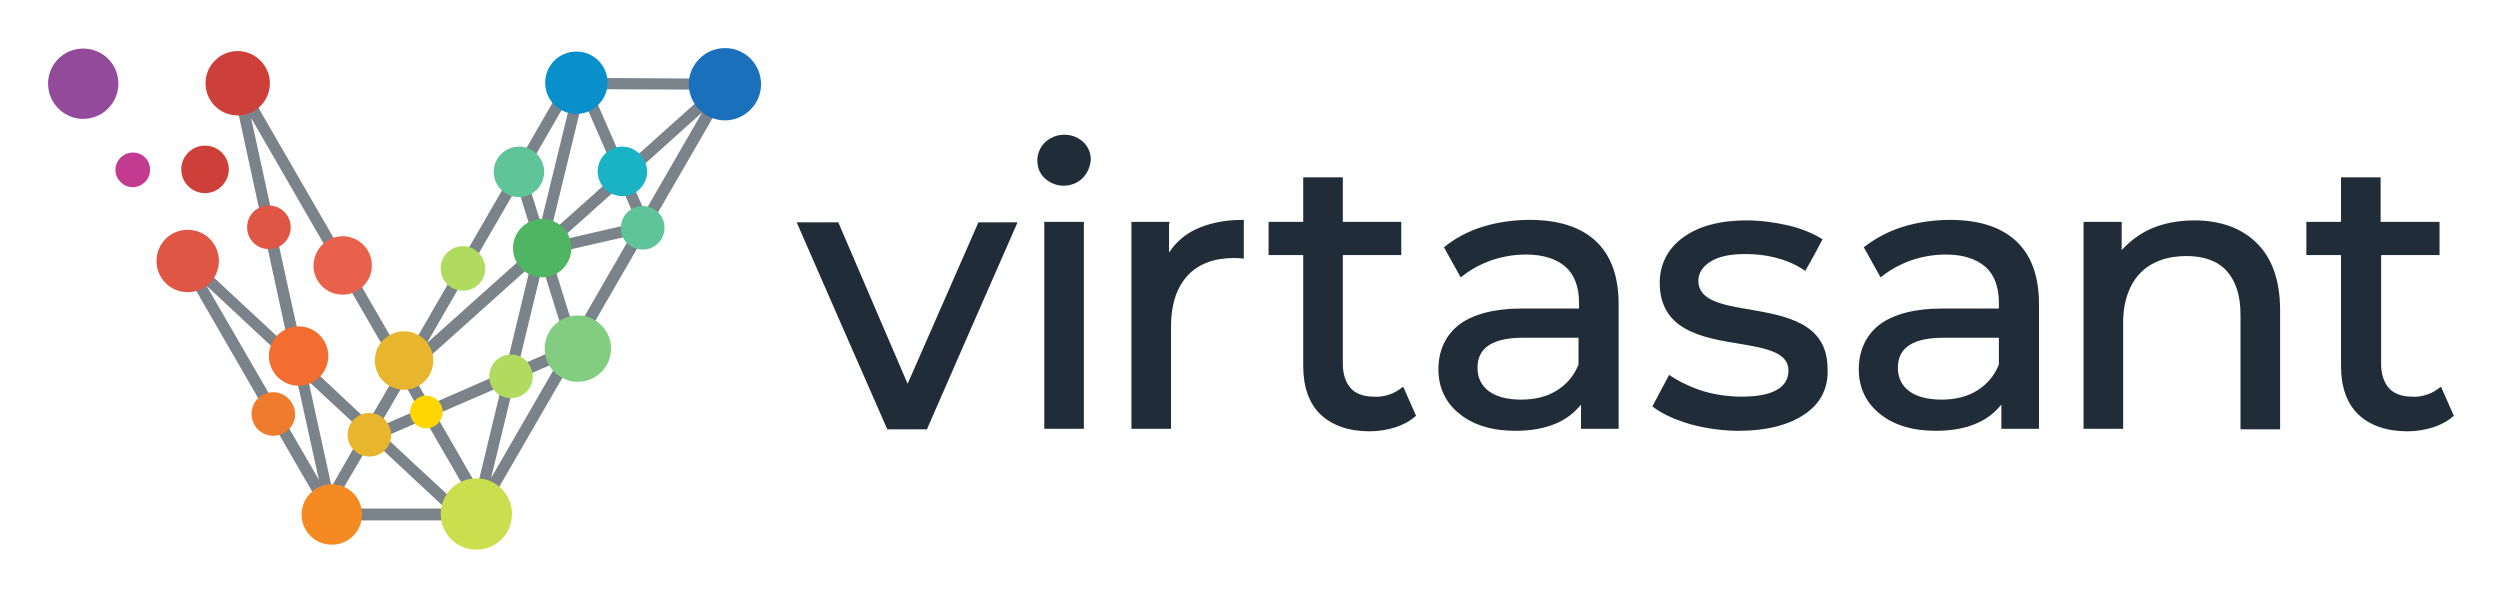 <svg xmlns="http://www.w3.org/2000/svg" role="img" viewBox="-9.71 -9.71 504.92 120.42"><title>virtasant-horizontal-color.svg</title><style>svg {enable-background:new 0 0 485.9 101.3}</style><style>.st1{fill:#7a828a}.st10,.st12,.st16,.st3,.st5{fill-rule:evenodd;clip-rule:evenodd}.st3{fill:#cd4039}.st5{fill:#e05644}.st10{fill:#e7b62d}.st12{fill:#b1db5f}.st16{fill:#5fc498}</style><g><path fill="#202d38" d="M173.6,67.8l14.3-32.6h7.9c-6.1,13.9-12.2,27.8-18.3,41.8h-8c-6.1-13.9-12.2-27.8-18.3-41.8h8.4L173.6,67.8 L173.6,67.8z M208.9,26.3c-0.9,0.9-2.3,1.5-3.8,1.5c-1.5,0-2.8-0.6-3.8-1.5c-1-0.9-1.5-2.2-1.5-3.6c0-1.4,0.6-2.8,1.6-3.7 c1-0.9,2.3-1.5,3.8-1.5c1.5,0,2.8,0.5,3.8,1.4c1,0.9,1.6,2.2,1.6,3.6C210.5,24,209.9,25.3,208.9,26.3L208.9,26.3z M208.9,76.9h-7.7 V35.1h8v41.8H208.9L208.9,76.9z M226.4,35.4v5.9c1.3-2,3.1-3.6,5.4-4.7c2.6-1.2,5.7-1.9,9.4-1.9h0.3v7.8l-0.3,0 c-0.6-0.1-1.1-0.1-1.7-0.1c-4,0-7.2,1.2-9.4,3.6c-2.1,2.3-3.3,5.7-3.3,10.1v20.8h-8V35.1h7.7V35.4L226.4,35.4z M270.8,70 c1-0.3,1.8-0.8,2.6-1.4l0.3-0.2l2.6,5.9l-0.2,0.1c-1.1,1-2.5,1.7-4,2.2c-1.6,0.5-3.4,0.8-5.2,0.8c-4.2,0-7.6-1.2-9.9-3.4 c-2.3-2.2-3.5-5.5-3.5-9.8V41.8h-7v-6.7h7v-9h8v9h11.8v6.7h-11.8v22c0,2.1,0.6,3.8,1.6,4.9c1,1.1,2.6,1.7,4.6,1.7 C268.8,70.5,269.9,70.3,270.8,70L270.8,70z M289.7,36.1c2.9-0.9,6.2-1.4,9.5-1.4c5.8,0,10.3,1.4,13.4,4.3c3,2.8,4.6,7,4.6,12.7 v25.2h-7.6v-4.9c-1.3,1.6-2.9,2.9-5,3.8c-2.3,1-5,1.5-8.3,1.5c-4.7,0-8.5-1.2-11.2-3.4c-2.8-2.2-4.3-5.3-4.3-9 c0-3.6,1.3-6.9,4.4-9.2c2.7-1.9,6.7-3.1,12.5-3.1h11.5v-1.2c0-3.1-0.9-5.6-2.7-7.2c-1.8-1.6-4.5-2.5-8-2.5c-2.4,0-4.8,0.4-7.1,1.2 c-2.2,0.8-4.2,1.9-5.8,3.2l-0.3,0.2l-3.4-6.1l0.2-0.1C284.2,38.4,286.8,37,289.7,36.1L289.7,36.1z M291,69.3 c1.5,1.1,3.7,1.7,6.5,1.7c2.8,0,5.3-0.6,7.3-1.9c1.9-1.2,3.4-2.9,4.3-5.2v-5.4h-11.2c-3.6,0-5.9,0.7-7.3,1.8 c-1.4,1.1-1.9,2.6-1.9,4.3C288.7,66.6,289.5,68.2,291,69.3L291,69.3z M354.7,74c-3.1,2.1-7.6,3.3-13.2,3.3c-3.4,0-6.7-0.5-9.7-1.3 c-3.1-0.9-5.8-2.1-7.6-3.5l-0.2-0.1l3.4-6.4l0.3,0.2c1.8,1.2,4.1,2.3,6.6,3.1c2.4,0.7,5.1,1.1,7.7,1.1c3.3,0,5.7-0.5,7.2-1.4 c1.6-0.9,2.3-2.3,2.3-3.9c0-3.7-4.7-4.5-10-5.4c-7.4-1.2-16-2.7-16-12.3c0-3.8,1.7-7,4.8-9.2c3-2.2,7.3-3.4,12.7-3.4 c2.8,0,5.7,0.4,8.4,1c2.6,0.6,5,1.6,6.8,2.7l0.2,0.1c-1.1,2.1-2.3,4.3-3.5,6.4l-0.3-0.2c-1.8-1.2-3.8-2-5.8-2.5c-2-0.5-4-0.7-6-0.7 c-3.1,0-5.4,0.5-7,1.5c-1.6,1-2.5,2.3-2.5,3.9c0,4,4.9,4.9,10.4,5.8c7.3,1.3,15.7,2.7,15.7,12C359.6,68.7,357.9,71.9,354.7,74 L354.7,74z M374.6,36.1c2.9-0.9,6.2-1.4,9.5-1.4c5.8,0,10.3,1.4,13.4,4.3c3,2.8,4.6,7,4.6,12.7v25.2h-7.6v-4.9 c-1.3,1.6-2.9,2.9-5,3.8c-2.3,1-5,1.5-8.3,1.5c-4.7,0-8.5-1.2-11.2-3.4c-2.8-2.2-4.3-5.3-4.3-9c0-3.6,1.3-6.9,4.4-9.2 c2.7-1.9,6.7-3.1,12.5-3.1H394v-1.2c0-3.1-0.9-5.6-2.7-7.2c-1.8-1.6-4.5-2.5-8-2.5c-2.4,0-4.8,0.4-7.1,1.2 c-2.2,0.8-4.2,1.9-5.8,3.2l-0.3,0.2l-3.4-6.1l0.2-0.1C369.1,38.4,371.7,37,374.6,36.1L374.6,36.1z M375.9,69.3 c1.5,1.1,3.7,1.7,6.5,1.7c2.8,0,5.3-0.6,7.3-1.9c1.9-1.2,3.4-2.9,4.3-5.2v-5.4h-11.2c-3.6,0-5.9,0.7-7.3,1.8 c-1.4,1.1-1.9,2.6-1.9,4.3C373.6,66.6,374.4,68.2,375.9,69.3L375.9,69.3z M424.7,36.5c2.5-1.1,5.5-1.7,8.8-1.7 c5.3,0,9.7,1.6,12.8,4.8c2.9,3,4.5,7.4,4.5,13.4v24h-8V53.8c0-3.9-1-6.8-2.8-8.8c-1.8-2-4.6-3-8.1-3c-4,0-7.2,1.2-9.4,3.5 c-2.1,2.2-3.4,5.6-3.4,9.9v21.5h-8V35.1h7.7v5.7C420.5,39,422.4,37.5,424.7,36.5L424.7,36.5z M480.4,70c1-0.3,1.8-0.8,2.6-1.4 l0.3-0.2l2.6,5.9l-0.2,0.1c-1.1,1-2.5,1.7-4,2.2c-1.6,0.5-3.4,0.8-5.2,0.8c-4.2,0-7.6-1.2-9.9-3.4c-2.3-2.2-3.5-5.5-3.5-9.8V41.8 h-7v-6.7h7v-9h8v9H483v6.7h-11.8v22c0,2.1,0.6,3.8,1.6,4.9c1,1.1,2.6,1.7,4.6,1.7C478.4,70.5,479.5,70.3,480.4,70L480.4,70z"/><path d="M66.5,77l5.4-9.3c4.5,7.8,9,15.7,13.6,23.5l0.7-0.4L85.6,93h-1.9C78,87.7,72.2,82.4,66.5,77L66.5,77L66.5,77z M101.5,37.1l7-28.8c8.4,0,16.8,0.1,25.3,0.1c-10.8,9.6-21.5,19.3-32.3,28.9L101.5,37.1L101.5,37.1z M89.6,86.3l10.9-45 c10.6-9.4,21.1-18.9,31.6-28.3c-14.2,24.6-28.4,49.2-42.6,73.8L89.6,86.3L89.6,86.3z M97.4,44.2L86.7,88.6 c-4.4-7.7-8.9-15.4-13.3-23L97.5,44L97.4,44.2L97.4,44.2z M106,8.9L98.4,40c-7.3,6.5-14.6,13.1-21.9,19.6 c9.9-17.1,19.7-34.1,29.6-51.2L106,8.9L106,8.9z M65.4,79.1L80.3,93h-22l-0.5-2.3l0.6,0.3L65.4,79.1L65.4,79.1L65.4,79.1z M49.7,64.5l5,22.7L32,48L49.7,64.5L49.7,64.5L49.7,64.5z M64.7,75.4L51.8,63.3C48.1,46.9,44.6,30.5,41,14.1 c9.9,17.1,19.7,34.2,29.6,51.2C68.6,68.7,66.7,72.1,64.7,75.4L64.7,75.4L64.7,75.4z M25.8,41.9l30.9,53.5h30.5l51.6-89.2L104.8,6 L71.9,63L39.8,7.4l-2.4,1l11.3,52.1L28.6,41.8L25.8,41.9L25.8,41.9z M57.2,88.3l-4.6-21c3.7,3.4,7.3,6.8,11,10.2 c-2.1,3.7-4.2,7.3-6.3,11L57.2,88.3L57.2,88.3z" class="st1"/><path d="M109.5 7.9L123.1 39 121 39.9 107.4 8.8 109.5 7.9zM64.3 77.6L108.5 58.3 109.3 60.6 65 79.8 64.3 77.6z" class="st1"/><path d="M99.2 42.1L120.6 37.2 120 35 98.7 39.9 99.2 42.1z" class="st1"/><path d="M94 25.4L105.4 62 107.6 61.3 96.2 24.7 94 25.4z" class="st1"/><path fill="#944a9b" fill-rule="evenodd" d="M7.1,0.1C3.2,0.1,0,3.2,0,7.2c0,3.9,3.2,7.1,7.1,7.1c3.9,0,7.1-3.2,7.1-7.1C14.2,3.2,11,0.1,7.1,0.1L7.1,0.1z" clip-rule="evenodd"/><path d="M38.3,0.6c-3.6,0-6.5,2.9-6.5,6.5c0,3.6,2.9,6.5,6.5,6.5c3.6,0,6.5-2.9,6.5-6.5C44.8,3.6,41.9,0.6,38.3,0.6 L38.3,0.6z" class="st3"/><path fill="#c33b90" fill-rule="evenodd" d="M17.1,21.1c-1.9,0-3.5,1.6-3.5,3.5c0,1.9,1.6,3.5,3.5,3.5s3.5-1.6,3.5-3.5C20.6,22.6,19.1,21.1,17.1,21.1 L17.1,21.1z" clip-rule="evenodd"/><path d="M31.7,19.7c-2.7,0-4.8,2.2-4.8,4.8c0,2.7,2.2,4.8,4.8,4.8s4.8-2.2,4.8-4.8C36.5,21.9,34.4,19.7,31.7,19.7 L31.7,19.7z" class="st3"/><path d="M28.2,36.7c-3.5,0-6.3,2.8-6.3,6.3c0,3.5,2.8,6.3,6.3,6.3s6.3-2.8,6.3-6.3C34.5,39.5,31.7,36.7,28.2,36.7 L28.2,36.7z" class="st5"/><path fill="#f58a23" fill-rule="evenodd" d="M57.3,88.1c3.4,0,6.1,2.7,6.1,6.1c0,3.4-2.7,6.1-6.1,6.1c-3.4,0-6.1-2.7-6.1-6.1C51.2,90.8,54,88.1,57.3,88.1 L57.3,88.1z" clip-rule="evenodd"/><path fill="#1b70bb" fill-rule="evenodd" d="M136.7,0c-4,0-7.3,3.3-7.3,7.3s3.3,7.3,7.3,7.3c4,0,7.3-3.3,7.3-7.3S140.8,0,136.7,0L136.7,0z" clip-rule="evenodd"/><path fill="#cade4e" fill-rule="evenodd" d="M86.5,101.3c4,0,7.2-3.2,7.2-7.2c0-4-3.2-7.2-7.2-7.2s-7.2,3.2-7.2,7.2C79.3,98.1,82.5,101.3,86.5,101.3 L86.5,101.3z" clip-rule="evenodd"/><path fill="#f26d2f" fill-rule="evenodd" d="M50.6,56.2c-3.3,0-6,2.7-6,6c0,3.3,2.7,6,6,6s6-2.7,6-6C56.6,58.9,53.9,56.2,50.6,56.2L50.6,56.2z" clip-rule="evenodd"/><path d="M64.9,73.7c-2.4,0-4.4,1.9-4.4,4.4c0,2.4,1.9,4.4,4.4,4.4c2.4,0,4.4-1.9,4.4-4.4 C69.2,75.7,67.3,73.7,64.9,73.7L64.9,73.7z" class="st10"/><path fill="#e9614a" fill-rule="evenodd" d="M59.5,38c3.2,0,5.9,2.6,5.9,5.9c0,3.2-2.6,5.9-5.9,5.9s-5.9-2.6-5.9-5.9C53.7,40.6,56.3,38,59.5,38L59.5,38z" clip-rule="evenodd"/><path d="M44.6,31.8c-2.4,0-4.4,1.9-4.4,4.4c0,2.4,1.9,4.4,4.4,4.4c2.4,0,4.4-1.9,4.4-4.4C49,33.7,47,31.8,44.6,31.8 L44.6,31.8z" class="st5"/><path d="M71.9,69c3.3,0,5.9-2.7,5.9-5.9c0-3.3-2.7-5.9-5.9-5.9S66,59.8,66,63.1C66,66.4,68.6,69,71.9,69L71.9,69z" class="st10"/><path d="M93.5,61.9c-2.4,0-4.4,1.9-4.4,4.4c0,2.4,1.9,4.4,4.4,4.4c2.4,0,4.4-1.9,4.4-4.4 C97.8,63.8,95.9,61.9,93.5,61.9L93.5,61.9z" class="st12"/><path fill="#0990cb" fill-rule="evenodd" d="M106.7,0.7c-3.5,0-6.3,2.8-6.3,6.3c0,3.5,2.8,6.3,6.3,6.3S113,10.4,113,7C113,3.5,110.2,0.7,106.7,0.7 L106.7,0.7z" clip-rule="evenodd"/><path d="M83.8,40c-2.5,0-4.5,2-4.5,4.5c0,2.5,2,4.5,4.5,4.5c2.5,0,4.5-2,4.5-4.5C88.2,42,86.2,40,83.8,40L83.8,40z" class="st12"/><path fill="#ffd602" fill-rule="evenodd" d="M76.4,70.2c-1.8,0-3.3,1.5-3.3,3.3s1.5,3.3,3.3,3.3c1.8,0,3.3-1.5,3.3-3.3S78.2,70.2,76.4,70.2L76.4,70.2z" clip-rule="evenodd"/><path fill="#ef7b2e" fill-rule="evenodd" d="M45.5,69.5c-2.4,0-4.4,1.9-4.4,4.4c0,2.4,1.9,4.4,4.4,4.4c2.4,0,4.4-1.9,4.4-4.4 C49.8,71.5,47.9,69.5,45.5,69.5L45.5,69.5z" clip-rule="evenodd"/><path d="M120.1,31.9c-2.4,0-4.4,1.9-4.4,4.4s1.9,4.4,4.4,4.4c2.4,0,4.4-1.9,4.4-4.4S122.5,31.9,120.1,31.9L120.1,31.9 z" class="st16"/><path fill="#4fb563" fill-rule="evenodd" d="M99.8,34.5c3.2,0,5.9,2.6,5.9,5.9c0,3.2-2.6,5.9-5.9,5.9c-3.2,0-5.9-2.6-5.9-5.9 C93.9,37.1,96.6,34.5,99.8,34.5L99.8,34.5z" clip-rule="evenodd"/><path fill="#82cd80" fill-rule="evenodd" d="M107,54c3.7,0,6.7,3,6.7,6.7c0,3.7-3,6.7-6.7,6.7c-3.7,0-6.7-3-6.7-6.7C100.3,57,103.3,54,107,54L107,54z" clip-rule="evenodd"/><path d="M95.1,19.9c-2.8,0-5.1,2.3-5.1,5.1c0,2.8,2.3,5.1,5.1,5.1c2.8,0,5.1-2.3,5.1-5.1 C100.2,22.2,97.9,19.9,95.1,19.9L95.1,19.9z" class="st16"/><path fill="#1ab3c6" fill-rule="evenodd" d="M116,19.9c-2.7,0-5,2.2-5,5c0,2.7,2.2,5,5,5c2.7,0,5-2.2,5-5C120.9,22.2,118.7,19.9,116,19.9L116,19.9z" clip-rule="evenodd"/></g></svg>